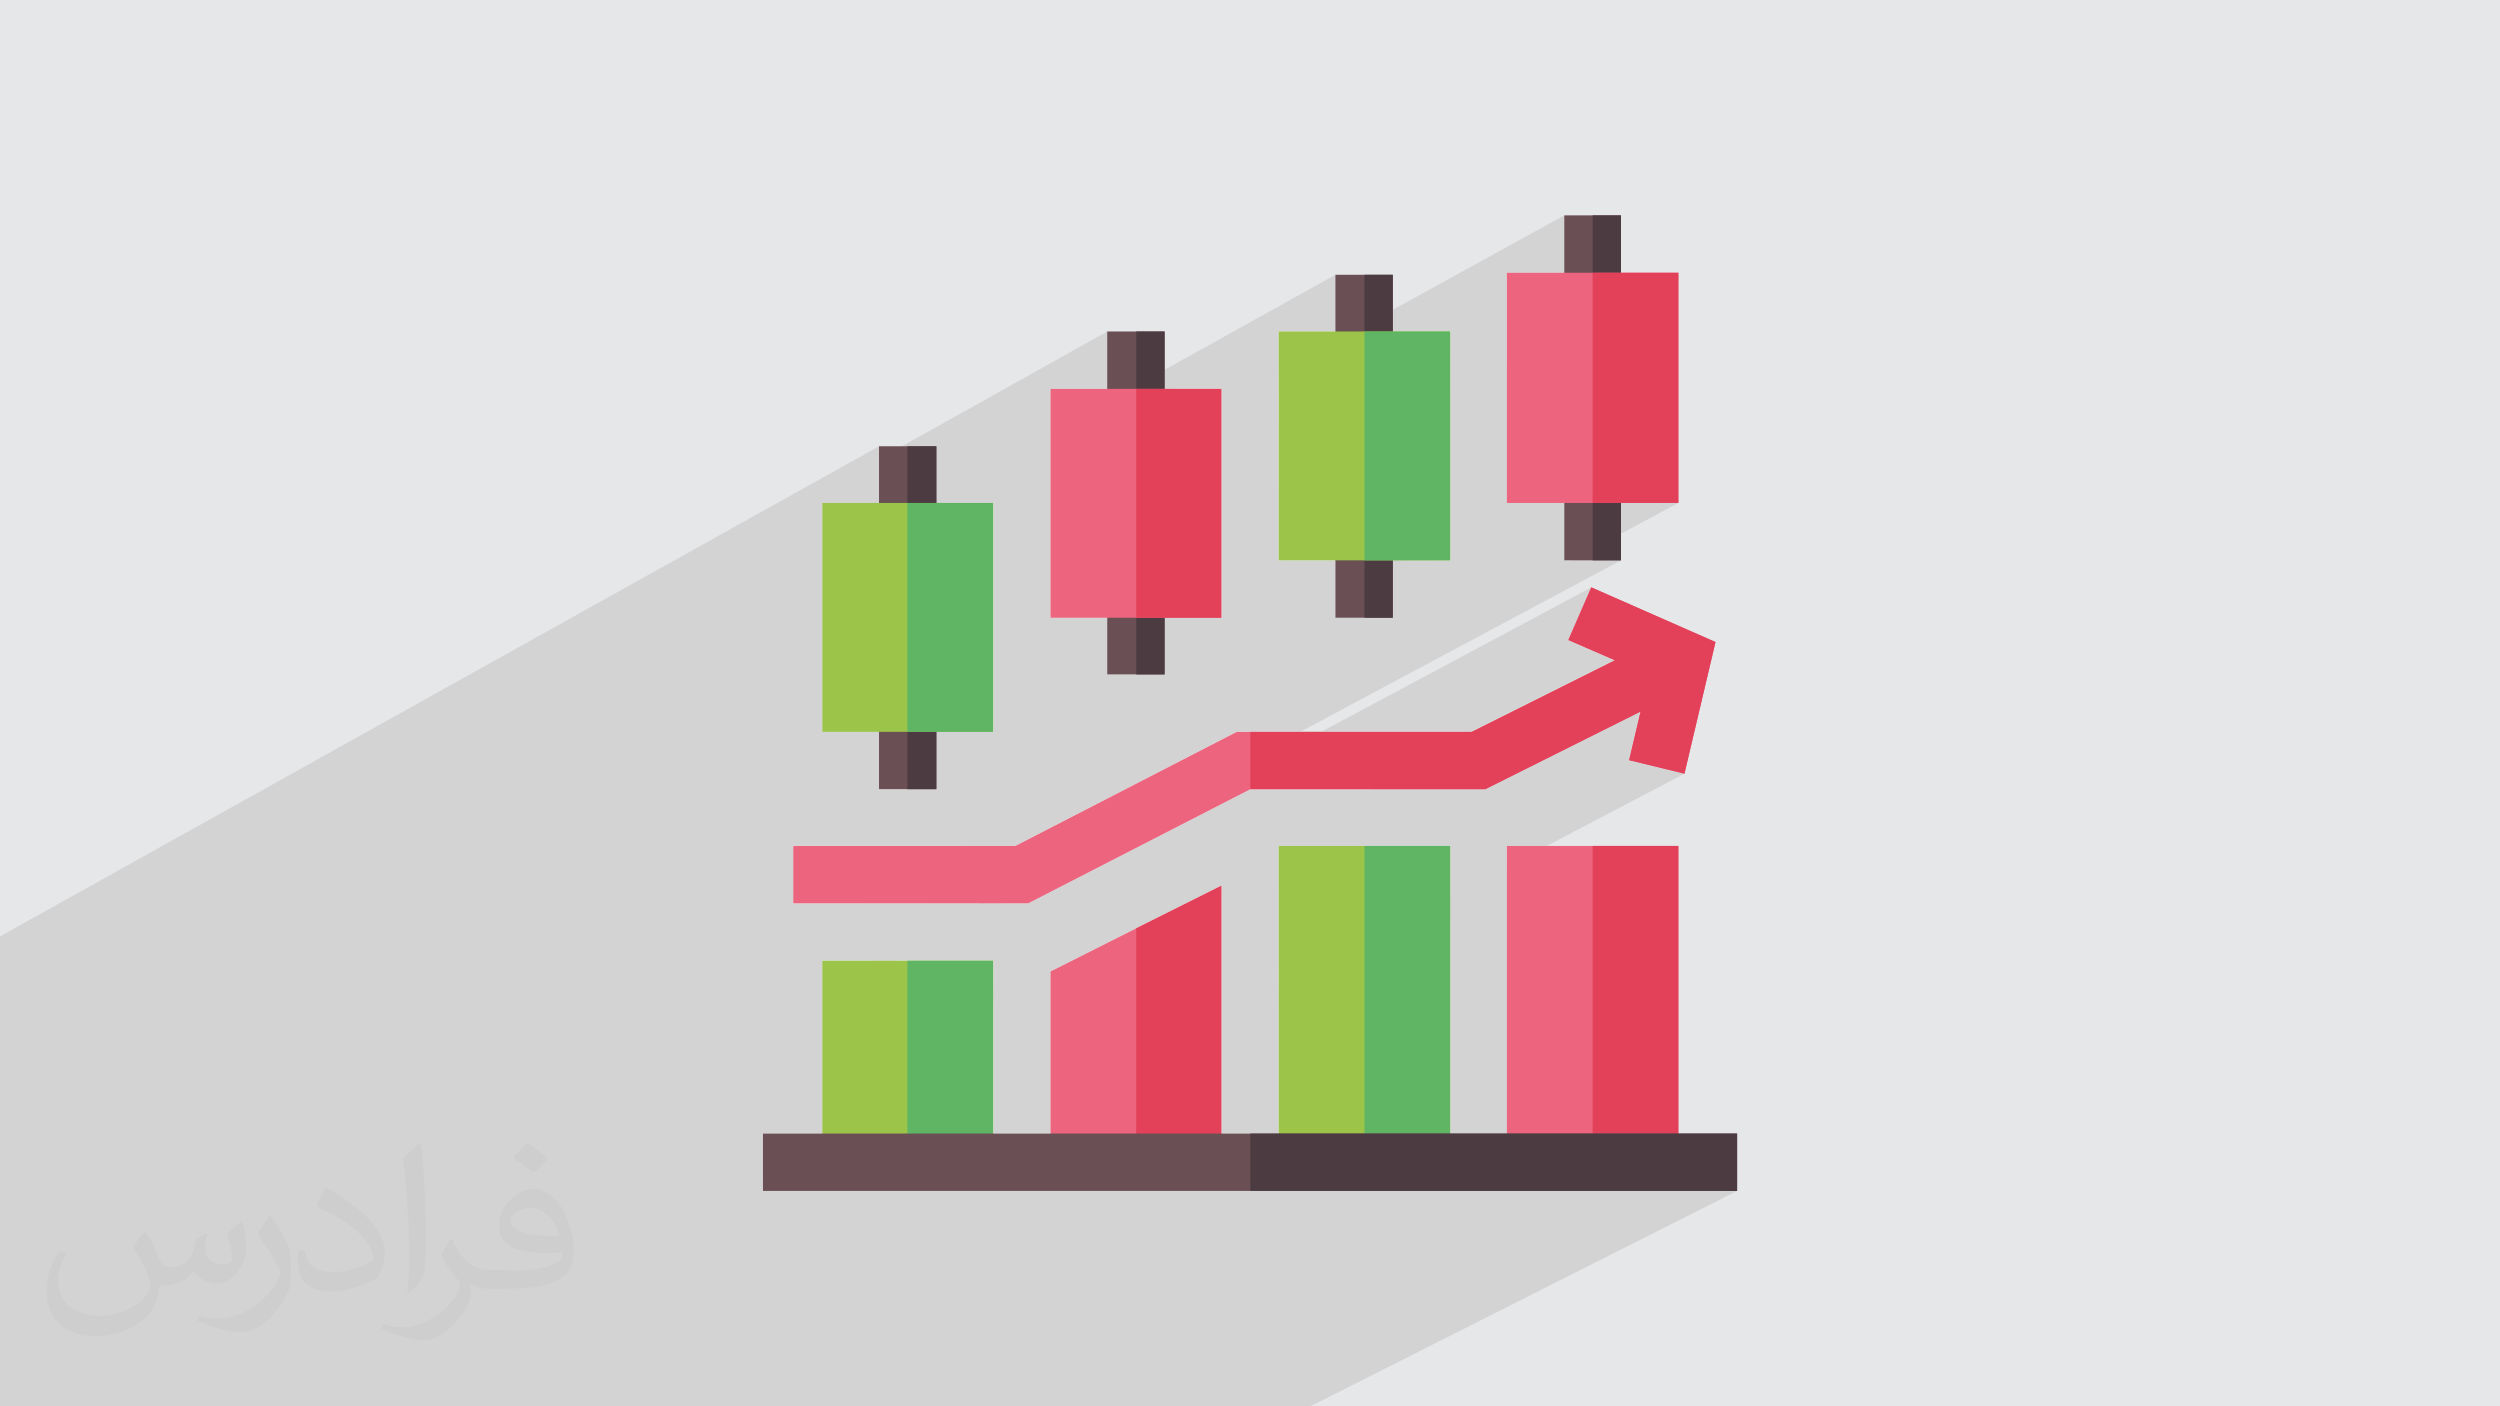 <?xml version="1.0" encoding="UTF-8"?>
<!DOCTYPE svg PUBLIC "-//W3C//DTD SVG 1.1//EN" "http://www.w3.org/Graphics/SVG/1.1/DTD/svg11.dtd">
<!-- Creator: CorelDRAW 2017 -->
<svg xmlns="http://www.w3.org/2000/svg" xml:space="preserve" width="3.703in" height="2.083in" version="1.1" style="shape-rendering:geometricPrecision; text-rendering:geometricPrecision; image-rendering:optimizeQuality; fill-rule:evenodd; clip-rule:evenodd"
viewBox="0 0 3703 2083"
 xmlns:xlink="http://www.w3.org/1999/xlink"
 enable-background="new 0 0 512 512">
 <defs>
  <style type="text/css">
   <![CDATA[
    .fil3 {fill:#EC647E}
    .fil4 {fill:#E24159}
    .fil5 {fill:#9BC449}
    .fil7 {fill:#6A4F55}
    .fil8 {fill:#4C3C42}
    .fil6 {fill:#60B565}
    .fil0 {fill:#E6E7E8}
    .fil2 {fill:#373435;fill-opacity:0.031}
    .fil1 {fill:#2B2A29;fill-opacity:0.102}
   ]]>
  </style>
 </defs>
 <g id="Layer_x0020_1">
  <polygon class="fil0" points="0,0 3703,0 3703,2083 0,2083 "/>
  <polygon class="fil1" points="0,2072 0,2024 0,2015 0,2003 0,1987 0,1981 0,1975 0,1972 0,1954 0,1951 0,1932 0,1923 0,1919 0,1910 0,1897 0,1895 0,1890 0,1888 0,1883 0,1882 0,1875 0,1862 0,1858 0,1830 0,1816 0,1790 0,1775 0,1768 0,1764 0,1758 0,1753 0,1749 0,1736 0,1715 0,1697 0,1667 0,1645 0,1632 0,1623 0,1618 0,1605 0,1596 0,1571 0,1554 0,1549 0,1539 0,1532 0,1526 0,1525 0,1509 0,1508 0,1503 0,1491 0,1441 0,1428 0,1423 0,1410 0,1406 0,1387 1302,661 1302,680 1640,491 1640,515 1683,491 1683,571 1978,407 1978,430 2021,407 2021,482 2317,319 2317,343 2359,319 2359,404 2359,446 2401,446 2359,469 2359,703 2359,745 2486,745 2359,813 2359,830 2401,830 1926,1084 1957,1084 2357,870 2541,951 2495,1146 2232,1284 2232,1320 2359,1253 2359,1722 2486,1722 2402,1764 2573,1764 1941,2083 1773,2083 1649,2083 1525,2083 1442,2083 1318,2083 1233,2083 1194,2083 1111,2083 1072,2083 987,2083 863,2083 780,2083 772,2083 706,2083 656,2083 651,2083 594,2083 531,2083 525,2083 479,2083 468,2083 450,2083 400,2083 368,2083 347,2083 340,2083 329,2083 309,2083 297,2083 191,2083 137,2083 127,2083 107,2083 87,2083 58,2083 19,2083 0,2083 0,2078 0,2077 0,2075 "/>
  <g id="_1870831122416">
   <g>
    <polygon class="fil0" points="2232,1320 2359,1253 2359,1722 2232,1722 "/>
    <polygon class="fil0" points="2290,1253 2232,1284 2232,1253 "/>
    <polygon class="fil0" points="2290,1253 2232,1284 2232,1253 "/>
   </g>
   <g>
    <polygon class="fil0" points="1894,1497 2148,1364 2148,1722 2021,1722 1894,1722 "/>
    <polygon class="fil0" points="1894,1293 1969,1253 2021,1253 2148,1253 2148,1328 1894,1461 "/>
    <polygon class="fil0" points="1969,1253 1894,1293 1894,1253 "/>
    <polygon class="fil0" points="1894,1399 2148,1266 2148,1328 1894,1461 "/>
    <polygon class="fil0" points="1894,1431 2148,1298 2148,1722 2021,1722 1894,1722 "/>
    <polygon class="fil0" points="1894,1336 2051,1253 2148,1253 2148,1266 1894,1399 "/>
    <polygon class="fil0" points="2040,1253 1894,1330 1894,1253 2021,1253 "/>
    <polygon class="fil0" points="1894,1330 2040,1253 2051,1253 1894,1336 "/>
    <polygon class="fil0" points="1894,1320 2021,1253 2021,1722 1894,1722 "/>
   </g>
   <g>
    <polygon class="fil0" points="2021,1430 2148,1364 2148,1722 2021,1722 "/>
    <polygon class="fil0" points="2148,1328 2021,1394 2021,1253 2148,1253 "/>
    <polygon class="fil0" points="2021,1333 2148,1266 2148,1328 2021,1394 "/>
    <polygon class="fil0" points="2021,1364 2148,1298 2148,1722 2021,1722 "/>
    <polygon class="fil0" points="2021,1269 2051,1253 2148,1253 2148,1266 2021,1333 "/>
    <polygon class="fil0" points="2040,1253 2021,1263 2021,1253 "/>
    <polygon class="fil0" points="2021,1263 2040,1253 2051,1253 2021,1269 "/>
   </g>
   <g>
    <polygon class="fil0" points="1556,1673 1809,1541 1809,1722 1683,1722 1556,1722 "/>
    <polygon class="fil0" points="1556,1472 1809,1338 1809,1505 1556,1638 "/>
    <polygon class="fil0" points="1809,1338 1556,1472 1556,1439 1683,1375 1809,1312 "/>
    <polygon class="fil0" points="1556,1577 1809,1444 1809,1505 1556,1638 "/>
    <polygon class="fil0" points="1556,1608 1809,1475 1809,1722 1683,1722 1556,1722 "/>
    <polygon class="fil0" points="1556,1515 1809,1381 1809,1444 1556,1577 "/>
    <polygon class="fil0" points="1809,1375 1556,1509 1556,1439 1683,1375 1809,1312 "/>
    <polygon class="fil0" points="1556,1509 1809,1375 1809,1381 1556,1515 "/>
    <polygon class="fil0" points="1556,1499 1809,1365 1809,1722 1683,1722 1556,1722 "/>
    <polygon class="fil0" points="1683,1375 1556,1439 1556,1722 1683,1722 1809,1722 1809,1312 "/>
    <polygon class="fil0" points="1556,1442 1683,1375 1683,1722 1556,1722 "/>
    <polygon class="fil0" points="1770,1722 1809,1701 1809,1722 "/>
   </g>
   <g>
    <polygon class="fil0" points="1683,1607 1809,1541 1809,1722 1683,1722 "/>
    <polygon class="fil0" points="1683,1405 1809,1338 1809,1505 1683,1572 "/>
    <polygon class="fil0" points="1809,1338 1683,1405 1683,1375 1809,1312 "/>
    <polygon class="fil0" points="1683,1511 1809,1444 1809,1505 1683,1572 "/>
    <polygon class="fil0" points="1683,1542 1809,1475 1809,1722 1683,1722 "/>
    <polygon class="fil0" points="1683,1448 1809,1381 1809,1444 1683,1511 "/>
    <polygon class="fil0" points="1809,1375 1683,1442 1683,1375 1809,1312 "/>
    <polygon class="fil0" points="1683,1442 1809,1375 1809,1381 1683,1448 "/>
    <polygon class="fil0" points="1683,1432 1809,1365 1809,1722 1683,1722 "/>
    <polygon class="fil0" points="1809,1312 1683,1375 1683,1722 1809,1722 "/>
    <polygon class="fil0" points="1770,1722 1809,1701 1809,1722 "/>
   </g>
   <g>
    <polygon class="fil0" points="1333,788 1387,758 1387,788 "/>
    <polygon class="fil0" points="1302,782 1387,735 1387,788 1302,788 "/>
    <polygon class="fil0" points="1358,788 1387,772 1387,788 "/>
    <polygon class="fil0" points="1302,787 1387,740 1387,788 1302,788 "/>
    <polygon class="fil0" points="1376,788 1387,782 1387,788 "/>
    <polygon class="fil0" points="1302,703 1378,661 1387,661 1387,782 1376,788 1302,788 "/>
    <polygon class="fil0" points="1334,788 1387,759 1387,788 "/>
    <polygon class="fil0" points="1302,680 1337,661 1387,661 1387,759 1334,788 1302,788 "/>
    <polygon class="fil0" points="1302,717 1387,670 1387,788 1302,788 "/>
    <polygon class="fil0" points="1302,769 1344,745 1344,788 1302,788 "/>
    <polygon class="fil0" points="1302,684 1344,661 1344,788 1302,788 "/>
   </g>
   <g>
    <polygon class="fil0" points="1302,1042 1387,1042 1387,1169 1302,1169 "/>
    <polygon class="fil0" points="1311,1042 1302,1047 1302,1042 "/>
    <polygon class="fil0" points="1311,1042 1302,1047 1302,1042 "/>
    <polygon class="fil0" points="1302,1042 1387,1042 1387,1169 1302,1169 "/>
    <polygon class="fil0" points="1302,1151 1387,1105 1387,1169 1302,1169 "/>
    <polygon class="fil0" points="1302,1042 1387,1042 1387,1169 1302,1169 "/>
    <polygon class="fil0" points="1318,1169 1387,1131 1387,1169 "/>
    <polygon class="fil0" points="1387,1105 1302,1151 1302,1042 1387,1042 "/>
    <polygon class="fil0" points="1302,1155 1387,1109 1387,1169 1302,1169 "/>
    <polygon class="fil0" points="1302,1057 1330,1042 1387,1042 1387,1137 1328,1169 1302,1169 "/>
    <polygon class="fil0" points="1387,1076 1302,1122 1302,1042 1387,1042 "/>
    <polygon class="fil0" points="1302,1122 1387,1076 1387,1144 1341,1169 1302,1169 "/>
    <polygon class="fil0" points="1370,1169 1387,1160 1387,1169 "/>
    <polygon class="fil0" points="1302,1053 1323,1042 1387,1042 1387,1144 1341,1169 1302,1169 "/>
    <polygon class="fil0" points="1302,1080 1372,1042 1387,1042 1387,1160 1370,1169 1302,1169 "/>
    <polygon class="fil0" points="1328,1169 1387,1137 1387,1169 "/>
    <polygon class="fil0" points="1323,1042 1302,1053 1302,1042 "/>
    <polygon class="fil0" points="1344,1042 1344,1084 1302,1107 1302,1042 "/>
    <polygon class="fil0" points="1302,1107 1344,1084 1387,1084 1387,1130 1315,1169 1302,1169 "/>
    <polygon class="fil0" points="1302,1084 1387,1084 1387,1130 1315,1169 1302,1169 "/>
    <polygon class="fil0" points="1302,1065 1344,1042 1344,1169 1302,1169 "/>
   </g>
   <g>
    <polygon class="fil0" points="1344,781 1387,758 1387,788 1344,788 "/>
    <polygon class="fil0" points="1344,758 1387,735 1387,788 1344,788 "/>
    <polygon class="fil0" points="1358,788 1387,772 1387,788 "/>
    <polygon class="fil0" points="1344,763 1387,740 1387,788 1344,788 "/>
    <polygon class="fil0" points="1376,788 1387,782 1387,788 "/>
    <polygon class="fil0" points="1344,680 1378,661 1387,661 1387,782 1376,788 1344,788 "/>
    <polygon class="fil0" points="1344,782 1387,759 1387,788 1344,788 "/>
    <polygon class="fil0" points="1387,759 1344,782 1344,661 1387,661 "/>
    <polygon class="fil0" points="1344,694 1387,670 1387,788 1344,788 "/>
   </g>
   <g>
    <polygon class="fil0" points="1344,1042 1387,1042 1387,1169 1344,1169 "/>
    <polygon class="fil0" points="1344,1042 1387,1042 1387,1169 1344,1169 "/>
    <polygon class="fil0" points="1344,1128 1387,1105 1387,1169 1344,1169 "/>
    <polygon class="fil0" points="1344,1042 1387,1042 1387,1169 1344,1169 "/>
    <polygon class="fil0" points="1344,1154 1387,1131 1387,1169 1344,1169 "/>
    <polygon class="fil0" points="1387,1105 1344,1128 1344,1042 1387,1042 "/>
    <polygon class="fil0" points="1344,1132 1387,1109 1387,1169 1344,1169 "/>
    <polygon class="fil0" points="1387,1137 1344,1160 1344,1042 1387,1042 "/>
    <polygon class="fil0" points="1387,1076 1344,1099 1344,1042 1387,1042 "/>
    <polygon class="fil0" points="1344,1099 1387,1076 1387,1144 1344,1167 "/>
    <polygon class="fil0" points="1370,1169 1387,1160 1387,1169 "/>
    <polygon class="fil0" points="1387,1144 1344,1167 1344,1042 1387,1042 "/>
    <polygon class="fil0" points="1344,1057 1372,1042 1387,1042 1387,1160 1370,1169 1344,1169 "/>
    <polygon class="fil0" points="1344,1160 1387,1137 1387,1169 1344,1169 "/>
    <polygon class="fil0" points="1344,1084 1387,1084 1387,1130 1344,1153 "/>
    <polygon class="fil0" points="1344,1084 1387,1084 1387,1130 1344,1153 "/>
   </g>
   <g>
    <polygon class="fil0" points="1222,1423 1218,1425 1218,1423 "/>
    <polygon class="fil0" points="1222,1423 1218,1425 1218,1423 "/>
    <polygon class="fil0" points="1252,1423 1218,1441 1218,1423 "/>
    <polygon class="fil0" points="1218,1441 1252,1423 1293,1423 1218,1463 "/>
    <polygon class="fil0" points="1293,1423 1218,1463 1218,1423 "/>
    <polygon class="fil0" points="1463,1722 1471,1718 1471,1722 "/>
    <polygon class="fil0" points="1218,1651 1471,1517 1471,1682 1396,1722 1218,1722 "/>
    <polygon class="fil0" points="1218,1479 1324,1423 1471,1423 1471,1517 1218,1651 "/>
    <polygon class="fil0" points="1281,1722 1471,1622 1471,1682 1396,1722 "/>
    <polygon class="fil0" points="1340,1722 1471,1653 1471,1722 "/>
    <polygon class="fil0" points="1218,1693 1471,1560 1471,1622 1281,1722 1218,1722 "/>
    <polygon class="fil0" points="1218,1537 1432,1423 1471,1423 1471,1466 1218,1601 "/>
    <polygon class="fil0" points="1218,1479 1324,1423 1432,1423 1218,1537 "/>
    <polygon class="fil0" points="1218,1424 1220,1423 1471,1423 1471,1460 1218,1595 "/>
    <polygon class="fil0" points="1218,1595 1471,1460 1471,1466 1218,1601 "/>
    <polygon class="fil0" points="1218,1507 1376,1423 1471,1423 1471,1553 1218,1687 "/>
    <polygon class="fil0" points="1365,1423 1218,1501 1218,1423 "/>
    <polygon class="fil0" points="1218,1501 1365,1423 1376,1423 1218,1507 "/>
    <polygon class="fil0" points="1218,1687 1471,1553 1471,1560 1218,1693 "/>
    <polygon class="fil0" points="1218,1678 1471,1544 1471,1722 1218,1722 "/>
    <polygon class="fil0" points="1218,1612 1471,1477 1471,1722 1218,1722 "/>
    <polygon class="fil0" points="1218,1622 1471,1487 1471,1722 1218,1722 "/>
    <polygon class="fil0" points="1218,1618 1471,1484 1471,1722 1218,1722 "/>
    <polygon class="fil0" points="1218,1490 1344,1423 1344,1722 1218,1722 "/>
   </g>
   <g>
    <polygon class="fil0" points="1463,1722 1471,1718 1471,1722 "/>
    <polygon class="fil0" points="1344,1584 1471,1517 1471,1682 1396,1722 1344,1722 "/>
    <polygon class="fil0" points="1471,1517 1344,1584 1344,1423 1471,1423 "/>
    <polygon class="fil0" points="1344,1688 1471,1622 1471,1682 1396,1722 1344,1722 "/>
    <polygon class="fil0" points="1344,1719 1471,1653 1471,1722 1344,1722 "/>
    <polygon class="fil0" points="1344,1626 1471,1560 1471,1622 1344,1688 "/>
    <polygon class="fil0" points="1344,1469 1432,1423 1471,1423 1471,1466 1344,1534 "/>
    <polygon class="fil0" points="1432,1423 1344,1469 1344,1423 "/>
    <polygon class="fil0" points="1471,1460 1344,1527 1344,1423 1471,1423 "/>
    <polygon class="fil0" points="1344,1527 1471,1460 1471,1466 1344,1534 "/>
    <polygon class="fil0" points="1344,1439 1376,1423 1471,1423 1471,1553 1344,1620 "/>
    <polygon class="fil0" points="1365,1423 1344,1434 1344,1423 "/>
    <polygon class="fil0" points="1344,1434 1365,1423 1376,1423 1344,1439 "/>
    <polygon class="fil0" points="1344,1620 1471,1553 1471,1560 1344,1626 "/>
    <polygon class="fil0" points="1344,1611 1471,1544 1471,1722 1344,1722 "/>
    <polygon class="fil0" points="1344,1545 1471,1477 1471,1722 1344,1722 "/>
    <polygon class="fil0" points="1344,1555 1471,1487 1471,1722 1344,1722 "/>
    <polygon class="fil0" points="1344,1551 1471,1484 1471,1722 1344,1722 "/>
   </g>
   <g>
    <polygon class="fil0" points="1175,1319 1298,1253 1504,1253 1832,1084 1843,1084 1369,1338 1175,1338 "/>
    <polygon class="fil0" points="1415,1253 1258,1338 1175,1338 1175,1253 "/>
    <polygon class="fil0" points="1258,1338 1415,1253 1504,1253 1832,1084 1852,1084 1854,1084 1380,1338 "/>
    <polygon class="fil0" points="1175,1316 1292,1253 1504,1253 1832,1084 1852,1084 1854,1084 1380,1338 1175,1338 "/>
    <polygon class="fil0" points="1182,1338 1339,1253 1504,1253 1832,1084 1852,1084 1885,1084 1411,1338 "/>
    <polygon class="fil0" points="1292,1253 1175,1316 1175,1253 "/>
    <polygon class="fil0" points="1362,1253 1205,1338 1175,1338 1175,1253 "/>
    <polygon class="fil0" points="1238,1253 1175,1287 1175,1253 "/>
    <polygon class="fil0" points="1392,1253 1235,1338 1175,1338 1175,1253 "/>
    <polygon class="fil0" points="1175,1287 1238,1253 1362,1253 1205,1338 1175,1338 "/>
    <polygon class="fil0" points="1411,1338 1885,1084 1926,1084 1452,1338 "/>
    <polygon class="fil0" points="1235,1338 1392,1253 1433,1253 1276,1338 "/>
    <polygon class="fil0" points="1193,1338 1350,1253 1433,1253 1276,1338 "/>
    <polygon class="fil0" points="1369,1338 1843,1084 1852,1084 1926,1084 1452,1338 "/>
    <polygon class="fil0" points="1350,1253 1193,1338 1175,1338 1175,1253 "/>
    <polygon class="fil0" points="1184,1253 1175,1258 1175,1253 "/>
    <polygon class="fil0" points="1175,1274 1213,1253 1255,1253 1175,1296 "/>
    <polygon class="fil0" points="1184,1253 1175,1258 1175,1253 "/>
    <polygon class="fil0" points="1213,1253 1175,1274 1175,1253 "/>
    <polygon class="fil0" points="1255,1253 1175,1296 1175,1253 "/>
    <polygon class="fil0" points="2129,1169 2541,951 2495,1146 2413,1126 2430,1054 2200,1169 "/>
    <polygon class="fil0" points="1482,1338 1957,1084 2180,1084 2392,978 2323,948 2357,870 2541,951 2129,1169 1852,1169 1523,1338 "/>
    <polygon class="fil0" points="1909,1169 2067,1084 2180,1084 2392,978 2032,1169 "/>
    <polygon class="fil0" points="1482,1338 1957,1084 2067,1084 1909,1169 1852,1169 1523,1338 "/>
    <polygon class="fil0" points="1378,1338 1852,1084 2180,1084 2020,1169 1852,1169 1523,1338 "/>
    <polygon class="fil0" points="2020,1169 2180,1084 2392,978 2032,1169 "/>
    <polygon class="fil0" points="1175,1260 1188,1253 1230,1253 1175,1283 "/>
    <polygon class="fil0" points="1188,1253 1175,1260 1175,1253 "/>
    <polygon class="fil0" points="1230,1253 1175,1283 1175,1253 "/>
   </g>
   <g>
    <polygon class="fil0" points="1854,1084 1852,1085 1852,1084 "/>
    <polygon class="fil0" points="1854,1084 1852,1085 1852,1084 "/>
    <polygon class="fil0" points="1885,1084 1852,1102 1852,1084 "/>
    <polygon class="fil0" points="1852,1102 1885,1084 1926,1084 1852,1124 "/>
    <polygon class="fil0" points="1926,1084 1852,1124 1852,1084 "/>
    <polygon class="fil0" points="2129,1169 2541,951 2495,1146 2413,1126 2430,1054 2200,1169 "/>
    <polygon class="fil0" points="1852,1140 1957,1084 2180,1084 2392,978 2323,948 2357,870 2541,951 2129,1169 1852,1169 "/>
    <polygon class="fil0" points="1909,1169 2067,1084 2180,1084 2392,978 2032,1169 "/>
    <polygon class="fil0" points="1852,1140 1957,1084 2067,1084 1909,1169 1852,1169 "/>
    <polygon class="fil0" points="1852,1084 2180,1084 2020,1169 1852,1169 "/>
    <polygon class="fil0" points="2020,1169 2180,1084 2392,978 2032,1169 "/>
   </g>
   <g>
    <polygon class="fil0" points="1383,1764 1544,1679 1852,1679 2359,1679 2359,1722 2276,1764 1852,1764 "/>
    <polygon class="fil0" points="1130,1697 1164,1679 1477,1679 1315,1764 1130,1764 "/>
    <polygon class="fil0" points="1164,1679 1130,1697 1130,1679 "/>
    <polygon class="fil0" points="1201,1764 1362,1679 1477,1679 1315,1764 "/>
    <polygon class="fil0" points="1259,1764 1421,1679 1852,1679 2232,1679 2232,1722 2149,1764 1852,1764 "/>
    <polygon class="fil0" points="1130,1740 1244,1679 1362,1679 1201,1764 1130,1764 "/>
    <polygon class="fil0" points="1233,1679 1130,1733 1130,1679 "/>
    <polygon class="fil0" points="1130,1733 1233,1679 1244,1679 1130,1740 "/>
    <polygon class="fil0" points="1130,1724 1214,1679 1852,1679 2021,1679 2021,1722 1938,1764 1852,1764 1130,1764 "/>
    <polygon class="fil0" points="1894,1679 1894,1722 1812,1764 1130,1764 1130,1679 1852,1679 "/>
    <polygon class="fil0" points="1812,1764 1894,1722 2021,1722 1938,1764 1852,1764 "/>
    <polygon class="fil0" points="1683,1679 1683,1722 1601,1764 1130,1764 1130,1679 "/>
    <polygon class="fil0" points="1556,1679 1556,1722 1475,1764 1130,1764 1130,1679 "/>
    <polygon class="fil0" points="1344,1679 1344,1722 1264,1764 1130,1764 1130,1679 "/>
    <polygon class="fil0" points="1218,1679 1218,1722 1137,1764 1130,1764 1130,1679 "/>
    <polygon class="fil0" points="1688,1764 1852,1679 1852,1764 "/>
    <polygon class="fil0" points="1264,1764 1344,1722 1471,1722 1390,1764 "/>
    <polygon class="fil0" points="1475,1764 1556,1722 1683,1722 1601,1764 "/>
    <polygon class="fil0" points="1601,1764 1683,1722 1809,1722 1728,1764 "/>
    <polygon class="fil0" points="1601,1764 1683,1722 1809,1722 1728,1764 "/>
    <polygon class="fil0" points="1938,1764 2021,1722 2148,1722 2065,1764 "/>
    <polygon class="fil0" points="1137,1764 1218,1722 1471,1722 1390,1764 "/>
    <polygon class="fil0" points="2276,1764 2359,1722 2486,1722 2402,1764 "/>
    <polygon class="fil0" points="1938,1764 2021,1722 2148,1722 2065,1764 "/>
    <polygon class="fil0" points="2149,1764 2232,1722 2486,1722 2402,1764 "/>
   </g>
   <g>
    <polygon class="fil0" points="2359,1679 2359,1722 2276,1764 1852,1764 1852,1679 "/>
    <polygon class="fil0" points="2232,1679 2232,1722 2149,1764 1852,1764 1852,1679 "/>
    <polygon class="fil0" points="2021,1679 2021,1722 1938,1764 1852,1764 1852,1679 "/>
    <polygon class="fil0" points="1894,1679 1894,1722 1852,1744 1852,1679 "/>
    <polygon class="fil0" points="1852,1744 1894,1722 2021,1722 1938,1764 1852,1764 "/>
    <polygon class="fil0" points="1938,1764 2021,1722 2148,1722 2065,1764 "/>
    <polygon class="fil0" points="2276,1764 2359,1722 2486,1722 2402,1764 "/>
    <polygon class="fil0" points="1938,1764 2021,1722 2148,1722 2065,1764 "/>
    <polygon class="fil0" points="2149,1764 2232,1722 2486,1722 2402,1764 "/>
   </g>
   <g>
    <polygon class="fil0" points="1218,1030 1471,890 1471,1084 1218,1084 "/>
    <polygon class="fil0" points="1218,1070 1471,932 1471,954 1234,1084 1218,1084 "/>
    <polygon class="fil0" points="1218,948 1471,808 1471,932 1218,1070 "/>
    <polygon class="fil0" points="1218,1048 1471,909 1471,954 1234,1084 1218,1084 "/>
    <polygon class="fil0" points="1218,925 1471,785 1471,909 1218,1048 "/>
    <polygon class="fil0" points="1218,962 1471,823 1471,1084 1218,1084 "/>
    <polygon class="fil0" points="1426,1084 1471,1060 1471,1084 "/>
    <polygon class="fil0" points="1218,934 1471,794 1471,1084 1218,1084 "/>
    <polygon class="fil0" points="1218,975 1471,836 1471,859 1218,998 "/>
    <polygon class="fil0" points="1218,851 1409,745 1471,745 1471,836 1218,975 "/>
    <polygon class="fil0" points="1218,828 1368,745 1471,745 1471,813 1218,953 "/>
    <polygon class="fil0" points="1218,953 1471,813 1471,859 1218,998 "/>
    <polygon class="fil0" points="1218,866 1435,745 1471,745 1471,1060 1426,1084 1218,1084 "/>
    <polygon class="fil0" points="1433,1084 1471,1063 1471,1084 "/>
    <polygon class="fil0" points="1253,1084 1471,965 1471,1084 "/>
    <polygon class="fil0" points="1218,834 1377,745 1471,745 1471,1030 1371,1084 1218,1084 "/>
    <polygon class="fil0" points="1218,875 1453,745 1471,745 1471,758 1218,898 "/>
    <polygon class="fil0" points="1371,1084 1471,1030 1471,1084 "/>
    <polygon class="fil0" points="1246,1084 1471,961 1471,1084 "/>
    <polygon class="fil0" points="1218,750 1226,745 1453,745 1218,875 "/>
    <polygon class="fil0" points="1218,852 1411,745 1471,745 1471,758 1218,898 "/>
    <polygon class="fil0" points="1294,1084 1471,988 1471,1084 "/>
    <polygon class="fil0" points="1411,745 1218,852 1218,745 "/>
    <polygon class="fil0" points="1218,764 1251,745 1471,745 1471,961 1246,1084 1218,1084 "/>
    <polygon class="fil0" points="1225,1084 1302,1042 1302,1084 "/>
    <polygon class="fil0" points="1218,816 1344,745 1344,1084 1218,1084 "/>
    <polygon class="fil0" points="1218,858 1344,788 1387,788 1218,881 "/>
    <polygon class="fil0" points="1267,1084 1344,1042 1344,1084 "/>
    <polygon class="fil0" points="1344,745 1344,788 1218,858 1218,745 "/>
    <polygon class="fil0" points="1218,835 1302,788 1387,788 1218,881 "/>
    <polygon class="fil0" points="1302,745 1302,788 1218,835 1218,745 "/>
   </g>
   <g>
    <polygon class="fil0" points="1344,960 1471,890 1471,1084 1344,1084 "/>
    <polygon class="fil0" points="1344,1001 1471,932 1471,954 1344,1023 "/>
    <polygon class="fil0" points="1344,878 1471,808 1471,932 1344,1001 "/>
    <polygon class="fil0" points="1344,979 1471,909 1471,954 1344,1023 "/>
    <polygon class="fil0" points="1344,855 1471,785 1471,909 1344,979 "/>
    <polygon class="fil0" points="1344,892 1471,823 1471,1084 1344,1084 "/>
    <polygon class="fil0" points="1426,1084 1471,1060 1471,1084 "/>
    <polygon class="fil0" points="1344,864 1471,794 1471,1084 1344,1084 "/>
    <polygon class="fil0" points="1344,906 1471,836 1471,859 1344,928 "/>
    <polygon class="fil0" points="1344,781 1409,745 1471,745 1471,836 1344,906 "/>
    <polygon class="fil0" points="1344,758 1368,745 1471,745 1471,813 1344,883 "/>
    <polygon class="fil0" points="1344,883 1471,813 1471,859 1344,928 "/>
    <polygon class="fil0" points="1344,795 1435,745 1471,745 1471,1060 1426,1084 1344,1084 "/>
    <polygon class="fil0" points="1433,1084 1471,1063 1471,1084 "/>
    <polygon class="fil0" points="1344,1034 1471,965 1471,1084 1344,1084 "/>
    <polygon class="fil0" points="1344,763 1377,745 1471,745 1471,1030 1371,1084 1344,1084 "/>
    <polygon class="fil0" points="1344,805 1453,745 1471,745 1471,758 1344,828 "/>
    <polygon class="fil0" points="1371,1084 1471,1030 1471,1084 "/>
    <polygon class="fil0" points="1344,1030 1471,961 1471,1084 1344,1084 "/>
    <polygon class="fil0" points="1453,745 1344,805 1344,745 "/>
    <polygon class="fil0" points="1344,782 1411,745 1471,745 1471,758 1344,828 "/>
    <polygon class="fil0" points="1344,1057 1471,988 1471,1084 1344,1084 "/>
    <polygon class="fil0" points="1411,745 1344,782 1344,745 "/>
    <polygon class="fil0" points="1471,961 1344,1030 1344,745 1471,745 "/>
    <polygon class="fil0" points="1344,788 1387,788 1344,811 "/>
    <polygon class="fil0" points="1344,788 1387,788 1344,811 "/>
   </g>
   <g>
    <polygon class="fil0" points="1640,617 1725,571 1725,618 1640,618 "/>
    <polygon class="fil0" points="1640,594 1725,547 1725,618 1640,618 "/>
    <polygon class="fil0" points="1664,618 1725,585 1725,618 "/>
    <polygon class="fil0" points="1640,599 1683,576 1683,618 1640,618 "/>
    <polygon class="fil0" points="1640,515 1683,491 1683,618 1640,618 "/>
   </g>
   <g>
    <polygon class="fil0" points="1640,872 1725,872 1725,999 1640,999 "/>
    <polygon class="fil0" points="1640,872 1725,872 1725,999 1640,999 "/>
    <polygon class="fil0" points="1640,968 1725,922 1725,999 1640,999 "/>
    <polygon class="fil0" points="1725,990 1708,999 1640,999 1640,872 1725,872 "/>
    <polygon class="fil0" points="1640,994 1725,948 1725,999 1640,999 "/>
    <polygon class="fil0" points="1708,999 1725,990 1725,999 "/>
    <polygon class="fil0" points="1725,922 1640,968 1640,872 1725,872 "/>
    <polygon class="fil0" points="1640,971 1725,925 1725,999 1640,999 "/>
    <polygon class="fil0" points="1683,872 1683,915 1640,938 1640,872 "/>
    <polygon class="fil0" points="1640,938 1683,915 1725,915 1725,960 1653,999 1640,999 "/>
    <polygon class="fil0" points="1640,915 1725,915 1725,960 1653,999 1640,999 "/>
    <polygon class="fil0" points="1640,895 1683,872 1683,999 1640,999 "/>
   </g>
   <g>
    <polygon class="fil0" points="1683,594 1725,571 1725,618 1683,618 "/>
    <polygon class="fil0" points="1683,571 1725,547 1725,618 1683,618 "/>
    <polygon class="fil0" points="1683,608 1725,585 1725,618 1683,618 "/>
   </g>
   <g>
    <polygon class="fil0" points="1683,872 1725,872 1725,999 1683,999 "/>
    <polygon class="fil0" points="1683,872 1725,872 1725,999 1683,999 "/>
    <polygon class="fil0" points="1683,945 1725,922 1725,999 1683,999 "/>
    <polygon class="fil0" points="1725,990 1708,999 1683,999 1683,872 1725,872 "/>
    <polygon class="fil0" points="1683,971 1725,948 1725,999 1683,999 "/>
    <polygon class="fil0" points="1708,999 1725,990 1725,999 "/>
    <polygon class="fil0" points="1725,922 1683,945 1683,872 1725,872 "/>
    <polygon class="fil0" points="1683,948 1725,925 1725,999 1683,999 "/>
    <polygon class="fil0" points="1683,915 1725,915 1725,960 1683,983 "/>
    <polygon class="fil0" points="1683,915 1725,915 1725,960 1683,983 "/>
   </g>
   <g>
    <polygon class="fil0" points="1556,844 1809,705 1809,915 1556,915 "/>
    <polygon class="fil0" points="1556,885 1809,747 1809,769 1556,908 "/>
    <polygon class="fil0" points="1556,761 1809,622 1809,747 1556,885 "/>
    <polygon class="fil0" points="1556,863 1809,724 1809,769 1556,908 "/>
    <polygon class="fil0" points="1556,739 1809,599 1809,724 1556,863 "/>
    <polygon class="fil0" points="1556,776 1809,636 1809,915 1556,915 "/>
    <polygon class="fil0" points="1738,915 1809,876 1809,915 "/>
    <polygon class="fil0" points="1556,748 1809,608 1809,915 1556,915 "/>
    <polygon class="fil0" points="1787,915 1809,902 1809,915 "/>
    <polygon class="fil0" points="1556,789 1809,650 1809,673 1556,812 "/>
    <polygon class="fil0" points="1556,664 1715,576 1809,576 1809,650 1556,789 "/>
    <polygon class="fil0" points="1556,641 1673,576 1809,576 1809,627 1556,766 "/>
    <polygon class="fil0" points="1556,766 1809,627 1809,673 1556,812 "/>
    <polygon class="fil0" points="1556,678 1741,576 1809,576 1809,876 1738,915 1556,915 "/>
    <polygon class="fil0" points="1745,915 1809,879 1809,915 "/>
    <polygon class="fil0" points="1563,915 1640,872 1640,915 "/>
    <polygon class="fil0" points="1556,646 1683,576 1683,915 1556,915 "/>
    <polygon class="fil0" points="1556,689 1683,618 1725,618 1556,712 "/>
    <polygon class="fil0" points="1683,576 1683,618 1556,689 1556,576 "/>
    <polygon class="fil0" points="1556,665 1640,618 1725,618 1556,712 "/>
    <polygon class="fil0" points="1605,915 1683,872 1683,915 "/>
    <polygon class="fil0" points="1640,576 1640,618 1556,665 1556,576 "/>
   </g>
   <g>
    <polygon class="fil0" points="1683,775 1809,705 1809,915 1683,915 "/>
    <polygon class="fil0" points="1683,816 1809,747 1809,769 1683,839 "/>
    <polygon class="fil0" points="1683,692 1809,622 1809,747 1683,816 "/>
    <polygon class="fil0" points="1683,793 1809,724 1809,769 1683,839 "/>
    <polygon class="fil0" points="1683,669 1809,599 1809,724 1683,793 "/>
    <polygon class="fil0" points="1683,706 1809,636 1809,915 1683,915 "/>
    <polygon class="fil0" points="1738,915 1809,876 1809,915 "/>
    <polygon class="fil0" points="1683,678 1809,608 1809,915 1683,915 "/>
    <polygon class="fil0" points="1787,915 1809,902 1809,915 "/>
    <polygon class="fil0" points="1683,720 1809,650 1809,673 1683,743 "/>
    <polygon class="fil0" points="1683,594 1715,576 1809,576 1809,650 1683,720 "/>
    <polygon class="fil0" points="1809,627 1683,697 1683,576 1809,576 "/>
    <polygon class="fil0" points="1683,697 1809,627 1809,673 1683,743 "/>
    <polygon class="fil0" points="1683,608 1741,576 1809,576 1809,876 1738,915 1683,915 "/>
    <polygon class="fil0" points="1745,915 1809,879 1809,915 "/>
    <polygon class="fil0" points="1683,618 1725,618 1683,642 "/>
    <polygon class="fil0" points="1683,618 1725,618 1683,642 "/>
   </g>
   <g>
    <polygon class="fil0" points="2317,427 2359,404 2359,446 2317,446 "/>
    <polygon class="fil0" points="2317,343 2359,319 2359,446 2317,446 "/>
   </g>
   <g>
    <polygon class="fil0" points="2359,703 2359,745 2317,768 2317,703 "/>
    <polygon class="fil0" points="2317,768 2359,745 2401,745 2401,791 2328,830 2317,830 "/>
    <polygon class="fil0" points="2317,745 2401,745 2401,791 2328,830 2317,830 "/>
    <polygon class="fil0" points="2317,726 2359,703 2359,830 2317,830 "/>
   </g>
   <g>
    <polygon class="fil0" points="2359,745 2401,745 2401,791 2359,813 "/>
    <polygon class="fil0" points="2359,745 2401,745 2401,791 2359,813 "/>
   </g>
   <g>
    <polygon class="fil0" points="2238,745 2317,703 2317,745 "/>
    <polygon class="fil0" points="2232,473 2359,404 2359,745 2232,745 "/>
    <polygon class="fil0" points="2232,516 2359,446 2401,446 2232,539 "/>
    <polygon class="fil0" points="2359,404 2359,446 2232,516 2232,404 "/>
    <polygon class="fil0" points="2232,493 2317,446 2401,446 2232,539 "/>
    <polygon class="fil0" points="2280,745 2359,703 2359,745 "/>
    <polygon class="fil0" points="2317,404 2317,446 2232,493 2232,404 "/>
   </g>
   <g>
    <polygon class="fil0" points="2359,446 2401,446 2359,469 "/>
    <polygon class="fil0" points="2359,446 2401,446 2359,469 "/>
   </g>
   <g>
    <polygon class="fil0" points="1978,529 2063,482 2063,534 1978,534 "/>
    <polygon class="fil0" points="1978,506 2063,459 2063,534 1978,534 "/>
    <polygon class="fil0" points="1996,534 2063,497 2063,534 "/>
    <polygon class="fil0" points="1978,515 2021,491 2021,534 1978,534 "/>
    <polygon class="fil0" points="1978,430 2021,407 2021,534 1978,534 "/>
   </g>
   <g>
    <polygon class="fil0" points="1978,886 2063,840 2063,915 1978,915 "/>
    <polygon class="fil0" points="2063,905 2044,915 1978,915 1978,788 2063,788 "/>
    <polygon class="fil0" points="2044,915 2063,905 2063,915 "/>
    <polygon class="fil0" points="1978,882 2063,837 2063,915 1978,915 "/>
    <polygon class="fil0" points="1978,908 2063,863 2063,915 1978,915 "/>
    <polygon class="fil0" points="2063,837 1978,882 1978,788 2063,788 "/>
    <polygon class="fil0" points="1978,830 2063,830 2063,876 1990,915 1978,915 "/>
    <polygon class="fil0" points="2021,788 2021,830 1978,853 1978,788 "/>
    <polygon class="fil0" points="1978,811 2021,788 2021,915 1978,915 "/>
    <polygon class="fil0" points="1978,853 2021,830 2063,830 2063,876 1990,915 1978,915 "/>
   </g>
   <g>
    <polygon class="fil0" points="2021,505 2063,482 2063,534 2021,534 "/>
    <polygon class="fil0" points="2021,482 2063,459 2063,534 2021,534 "/>
    <polygon class="fil0" points="2021,520 2063,497 2063,534 2021,534 "/>
   </g>
   <g>
    <polygon class="fil0" points="2021,863 2063,840 2063,915 2021,915 "/>
    <polygon class="fil0" points="2063,905 2044,915 2021,915 2021,788 2063,788 "/>
    <polygon class="fil0" points="2044,915 2063,905 2063,915 "/>
    <polygon class="fil0" points="2021,860 2063,837 2063,915 2021,915 "/>
    <polygon class="fil0" points="2021,885 2063,863 2063,915 2021,915 "/>
    <polygon class="fil0" points="2063,837 2021,860 2021,788 2063,788 "/>
    <polygon class="fil0" points="2021,830 2063,830 2063,876 2021,898 "/>
    <polygon class="fil0" points="2021,830 2063,830 2063,876 2021,898 "/>
   </g>
   <g>
    <polygon class="fil0" points="2081,830 2148,794 2148,830 "/>
    <polygon class="fil0" points="1894,659 2148,520 2148,830 1894,830 "/>
    <polygon class="fil0" points="1894,701 2148,562 2148,585 1894,723 "/>
    <polygon class="fil0" points="1894,575 2046,491 2148,491 2148,562 1894,701 "/>
    <polygon class="fil0" points="2075,830 2148,791 2148,830 "/>
    <polygon class="fil0" points="1894,678 2148,539 2148,585 1894,723 "/>
    <polygon class="fil0" points="2123,830 2148,817 2148,830 "/>
    <polygon class="fil0" points="1894,552 2004,491 2148,491 2148,539 1894,678 "/>
    <polygon class="fil0" points="1894,590 2073,491 2148,491 2148,791 2075,830 1894,830 "/>
    <polygon class="fil0" points="1894,561 2021,491 2021,830 1894,830 "/>
    <polygon class="fil0" points="1943,830 2021,788 2021,830 "/>
    <polygon class="fil0" points="1894,603 2021,534 2063,534 1894,627 "/>
    <polygon class="fil0" points="2021,491 2021,534 1894,603 1894,491 "/>
    <polygon class="fil0" points="1978,491 1978,534 1894,580 1894,491 "/>
    <polygon class="fil0" points="1894,580 1978,534 2063,534 1894,627 "/>
    <polygon class="fil0" points="1901,830 1978,788 1978,830 "/>
   </g>
   <g>
    <polygon class="fil0" points="2081,830 2148,794 2148,830 "/>
    <polygon class="fil0" points="2021,589 2148,520 2148,830 2021,830 "/>
    <polygon class="fil0" points="2021,631 2148,562 2148,585 2021,654 "/>
    <polygon class="fil0" points="2021,505 2046,491 2148,491 2148,562 2021,631 "/>
    <polygon class="fil0" points="2075,830 2148,791 2148,830 "/>
    <polygon class="fil0" points="2021,608 2148,539 2148,585 2021,654 "/>
    <polygon class="fil0" points="2123,830 2148,817 2148,830 "/>
    <polygon class="fil0" points="2148,539 2021,608 2021,491 2148,491 "/>
    <polygon class="fil0" points="2021,520 2073,491 2148,491 2148,791 2075,830 2021,830 "/>
    <polygon class="fil0" points="2021,534 2063,534 2021,557 "/>
    <polygon class="fil0" points="2021,534 2063,534 2021,557 "/>
   </g>
  </g>
  <path class="fil2" d="M217 1826c7,11 12,21 16,32 3,7 5,19 21,19 5,0 11,-1 17,-5 7,-3 12,-9 14,-17l6 -21 15 -7 1 1c-2,8 -3,16 -3,21 0,18 15,24 27,24 7,0 13,-4 13,-10 0,-8 -4,-23 -8,-35 7,-7 14,-14 22,-20l1 1c4,15 6,30 6,40 0,10 -4,20 -8,27 -7,14 -20,25 -36,25 -12,0 -25,-6 -34,-17l-1 0c-9,11 -22,20 -43,20l-7 0c-1,14 -4,24 -9,33 -13,25 -50,42 -85,42 -49,0 -73,-28 -73,-66 0,-23 8,-45 19,-60l10 4c-7,14 -12,27 -12,40 0,35 29,52 62,52 31,0 68,-19 75,-42 -3,-25 -12,-36 -26,-59 4,-7 10,-15 17,-23l1 0 0 0 2 1zm564 -133c10,6 20,14 30,23 -6,8 -12,15 -21,21 -10,-8 -20,-15 -30,-22 7,-8 14,-15 20,-22l0 0 1 0zm5 96c-17,0 -30,11 -30,19 0,17 33,23 73,23 -5,-20 -22,-42 -43,-42zm-37 93c22,0 41,-1 55,-4 16,-4 30,-12 30,-18 0,-2 0,-3 -1,-5 -9,1 -19,1 -29,1 -29,0 -52,-7 -61,-23 -2,-5 -4,-10 -4,-16 0,-16 7,-32 19,-42 10,-9 21,-14 33,-14 20,0 37,16 48,42 6,14 11,30 11,51 0,14 -4,25 -12,34 -16,15 -45,21 -90,21l-20 0 0 0 -5 0c-11,0 -19,-2 -25,-7l-1 0c0,3 1,5 1,7 0,10 -3,23 -10,33 -20,30 -42,43 -60,43 -19,0 -42,-7 -63,-17l4 -7c7,3 16,5 29,5 34,0 78,-33 84,-64 -1,-3 -4,-6 -7,-10 -10,-12 -16,-22 -22,-32 5,-10 10,-18 14,-25l2 0c14,29 28,46 57,46l5 0 0 0 21 0 0 0 -3 1zm-146 31c2,-14 3,-29 3,-43l0 -21c0,-39 -5,-96 -9,-133 7,-8 17,-17 25,-23l2 1c5,47 7,101 7,151 0,13 -1,26 -2,35 -1,12 -8,21 -22,35l-3 -1 0 0 -1 -1zm-151 -62c1,18 10,33 41,33 20,0 36,-5 55,-14 3,-1 5,-3 5,-5 0,-12 -9,-27 -24,-41 -14,-13 -34,-25 -51,-32 -6,-3 -8,-5 -8,-8 0,-5 7,-16 13,-24l2 0c20,11 43,27 60,44 15,16 25,33 25,51 0,13 -4,26 -11,38 -22,11 -46,20 -70,20 -29,0 -48,-14 -48,-45 0,-3 0,-9 1,-16l10 0 0 0 0 -1zm-52 -52l18 29c7,11 13,22 13,41l0 24c0,19 -12,39 -32,60 -15,14 -29,20 -42,20 -19,0 -40,-6 -65,-17l3 -7c8,2 17,4 28,4 36,0 72,-26 89,-58 2,-4 3,-7 3,-9 0,-4 -2,-8 -4,-11 -9,-17 -19,-33 -30,-47 6,-9 12,-18 18,-27l1 0 0 -2z"/>
  <g id="_1870831109488">
   <polygon class="fil3" points="2232,1253 2486,1253 2486,1722 2232,1722 "/>
   <polygon class="fil4" points="2359,1253 2486,1253 2486,1722 2359,1722 "/>
   <polygon class="fil5" points="2021,1253 1894,1253 1894,1722 2021,1722 2148,1722 2148,1253 "/>
   <polygon class="fil6" points="2021,1253 2148,1253 2148,1722 2021,1722 "/>
   <polygon class="fil3" points="1683,1375 1556,1439 1556,1722 1683,1722 1809,1722 1809,1312 "/>
   <polygon class="fil4" points="1809,1312 1683,1375 1683,1722 1809,1722 "/>
   <polygon class="fil7" points="1302,661 1387,661 1387,788 1302,788 "/>
   <polygon class="fil7" points="1302,1042 1387,1042 1387,1169 1302,1169 "/>
   <polygon class="fil8" points="1344,661 1387,661 1387,788 1344,788 "/>
   <polygon class="fil8" points="1344,1042 1387,1042 1387,1169 1344,1169 "/>
   <polygon class="fil5" points="1218,1423 1471,1423 1471,1722 1218,1722 "/>
   <polygon class="fil6" points="1344,1423 1471,1423 1471,1722 1344,1722 "/>
   <polygon class="fil3" points="2357,870 2323,948 2392,978 2180,1084 1852,1084 1832,1084 1504,1253 1175,1253 1175,1338 1523,1338 1852,1169 2200,1169 2430,1054 2413,1126 2495,1146 2541,951 "/>
   <polygon class="fil4" points="2430,1054 2413,1126 2495,1146 2541,951 2357,870 2323,948 2392,978 2180,1084 1852,1084 1852,1169 2200,1169 "/>
   <polygon class="fil7" points="1852,1679 1130,1679 1130,1764 1852,1764 2573,1764 2573,1679 "/>
   <polygon class="fil8" points="1852,1679 2573,1679 2573,1764 1852,1764 "/>
   <polygon class="fil5" points="1218,745 1218,1084 1471,1084 1471,745 "/>
   <polygon class="fil6" points="1344,745 1471,745 1471,1084 1344,1084 "/>
   <polygon class="fil7" points="1640,491 1725,491 1725,618 1640,618 "/>
   <polygon class="fil7" points="1640,872 1725,872 1725,999 1640,999 "/>
   <polygon class="fil8" points="1683,491 1725,491 1725,618 1683,618 "/>
   <polygon class="fil8" points="1683,872 1725,872 1725,999 1683,999 "/>
   <polygon class="fil3" points="1556,576 1556,915 1809,915 1809,576 "/>
   <polygon class="fil4" points="1683,576 1809,576 1809,915 1683,915 "/>
   <polygon class="fil7" points="2317,319 2401,319 2401,446 2317,446 "/>
   <polygon class="fil7" points="2317,703 2401,703 2401,830 2317,830 "/>
   <polygon class="fil8" points="2359,319 2401,319 2401,446 2359,446 "/>
   <polygon class="fil8" points="2359,703 2401,703 2401,830 2359,830 "/>
   <polygon class="fil3" points="2232,404 2232,745 2486,745 2486,404 "/>
   <polygon class="fil4" points="2359,404 2486,404 2486,745 2359,745 "/>
   <polygon class="fil7" points="1978,407 2063,407 2063,534 1978,534 "/>
   <polygon class="fil7" points="1978,788 2063,788 2063,915 1978,915 "/>
   <polygon class="fil8" points="2021,407 2063,407 2063,534 2021,534 "/>
   <polygon class="fil8" points="2021,788 2063,788 2063,915 2021,915 "/>
   <polygon class="fil5" points="1894,491 1894,830 2148,830 2148,491 "/>
   <polygon class="fil6" points="2021,491 2148,491 2148,830 2021,830 "/>
  </g>
 </g>
</svg>
